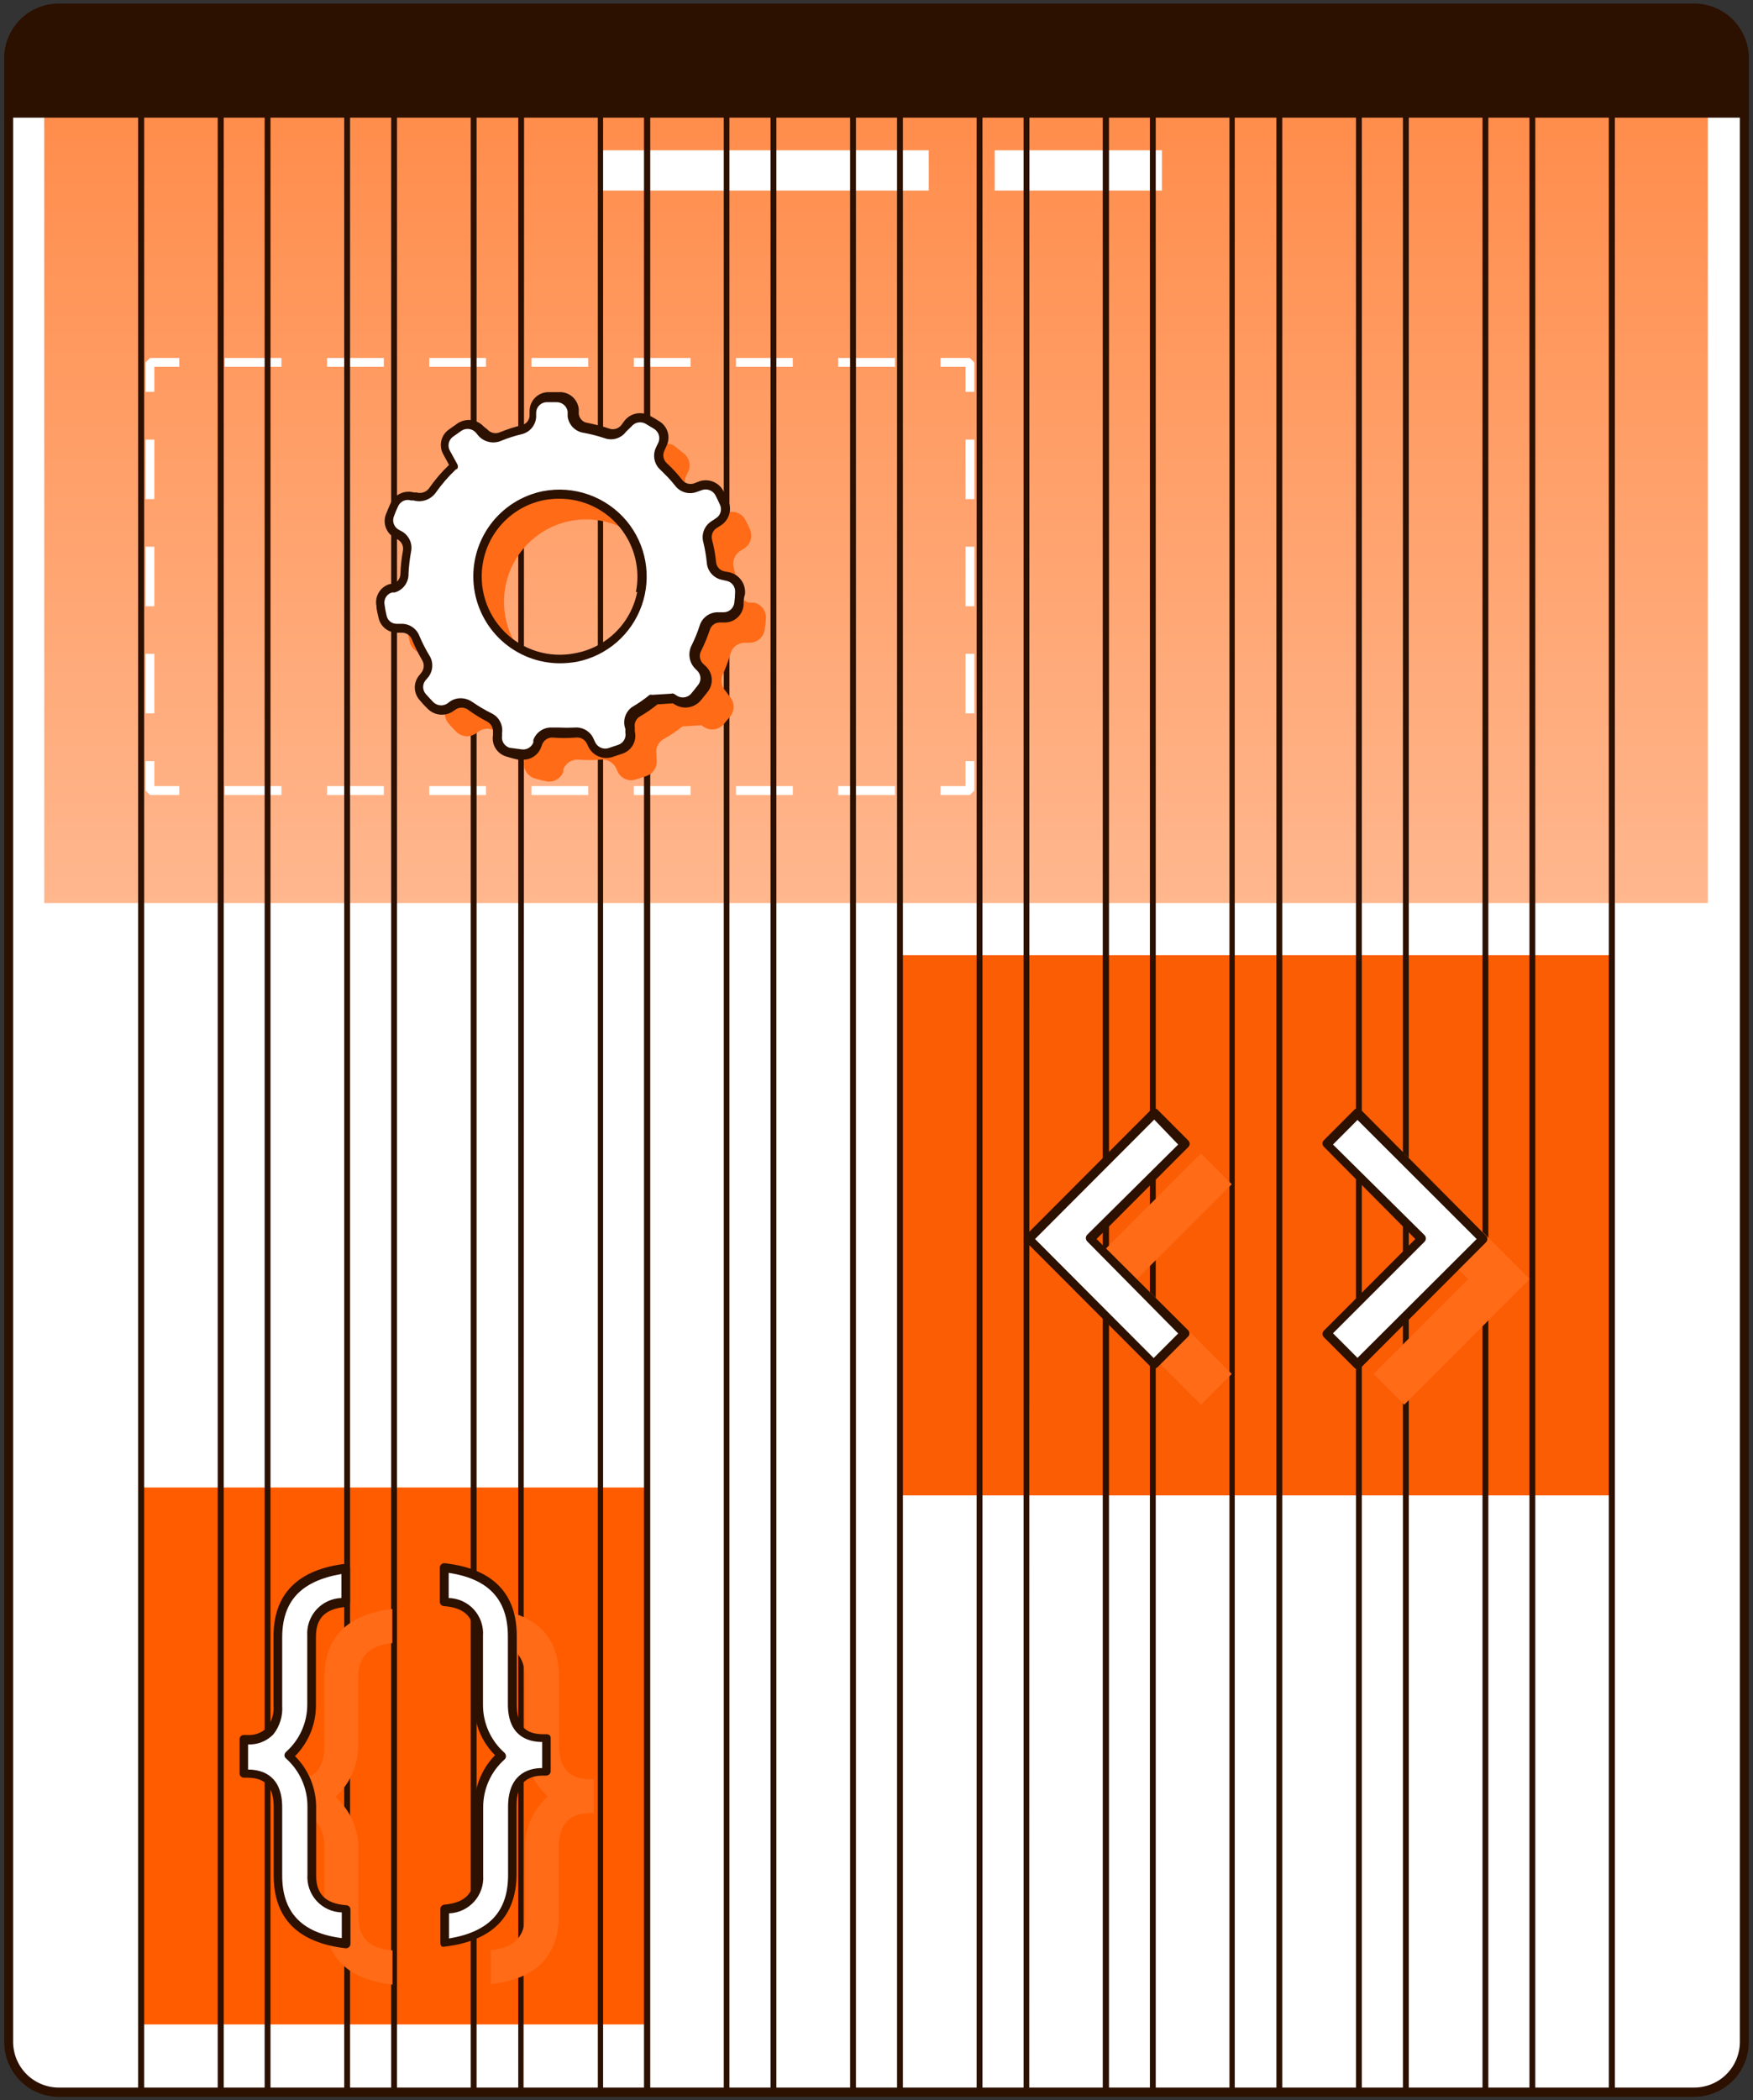 <svg width="172" height="206" viewBox="0 0 172 206" fill="none" xmlns="http://www.w3.org/2000/svg">
<rect x="0" y="0" width="172" height="206" fill="#333333" stroke="none"/>
<g id="Layer 1">
<path id="Vector" d="M166.216 0.789H5.784C3.066 0.789 0.863 2.996 0.863 5.718V200.281C0.863 203.004 3.066 205.211 5.784 205.211H166.216C168.934 205.211 171.137 203.004 171.137 200.281V5.718C171.137 2.996 168.934 0.789 166.216 0.789Z" fill="white"/>
<path id="Vector_2" d="M166.234 0.362H5.784C5.08 0.36 4.383 0.497 3.732 0.765C3.081 1.033 2.49 1.427 1.991 1.925C1.493 2.422 1.098 3.013 0.828 3.664C0.558 4.316 0.419 5.014 0.419 5.718V200.318C0.419 201.023 0.558 201.721 0.828 202.372C1.098 203.024 1.493 203.615 1.991 204.112C2.49 204.61 3.081 205.004 3.732 205.272C4.383 205.54 5.08 205.677 5.784 205.675H166.234C167.652 205.675 169.012 205.11 170.015 204.106C171.018 203.101 171.581 201.739 171.581 200.318V5.718C171.581 5.015 171.443 4.319 171.174 3.669C170.905 3.019 170.511 2.428 170.015 1.931C169.519 1.434 168.929 1.039 168.28 0.77C167.632 0.501 166.937 0.362 166.234 0.362ZM170.711 200.281C170.711 201.471 170.24 202.612 169.4 203.453C168.561 204.294 167.422 204.766 166.234 204.766H5.784C5.194 204.769 4.61 204.655 4.065 204.43C3.52 204.206 3.024 203.876 2.606 203.459C2.189 203.043 1.857 202.547 1.631 202.002C1.405 201.457 1.288 200.872 1.288 200.281V5.681C1.288 5.091 1.405 4.506 1.631 3.961C1.857 3.415 2.189 2.92 2.606 2.503C3.024 2.087 3.52 1.757 4.065 1.532C4.61 1.308 5.194 1.194 5.784 1.196H166.234C167.422 1.196 168.561 1.669 169.4 2.51C170.24 3.351 170.711 4.492 170.711 5.681V200.281Z" fill="#2C1000"/>
<path id="Vector_3" d="M167.566 3.791H4.341V88.581H167.566V3.791Z" fill="url(#paint0_linear_526_23950)"/>
<path id="Vector_4" d="M94.732 77.109H92.29V77.98H95.157L95.602 77.535V74.662H94.732V77.109Z" fill="white"/>
<path id="Vector_5" d="M37.659 77.109H32.091V77.98H37.659V77.109Z" fill="white"/>
<path id="Vector_6" d="M47.687 77.109H42.118V77.98H47.687V77.109Z" fill="white"/>
<path id="Vector_7" d="M27.614 77.109H22.045V77.98H27.614V77.109Z" fill="white"/>
<path id="Vector_8" d="M87.813 77.109H82.245V77.98H87.813V77.109Z" fill="white"/>
<path id="Vector_9" d="M57.714 77.109H52.145V77.98H57.714V77.109Z" fill="white"/>
<path id="Vector_10" d="M77.786 77.109H72.217V77.98H77.786V77.109Z" fill="white"/>
<path id="Vector_11" d="M67.759 77.109H62.19V77.98H67.759V77.109Z" fill="white"/>
<path id="Vector_12" d="M15.145 74.662H14.275V77.535L14.719 77.98H17.587V77.109H15.145V74.662Z" fill="white"/>
<path id="Vector_13" d="M15.145 64.135H14.275V69.974H15.145V64.135Z" fill="white"/>
<path id="Vector_14" d="M15.145 53.627H14.275V59.465H15.145V53.627Z" fill="white"/>
<path id="Vector_15" d="M15.145 43.119H14.275V48.957H15.145V43.119Z" fill="white"/>
<path id="Vector_16" d="M14.275 35.557V38.43H15.145V35.983H17.587V35.112H14.719L14.275 35.557Z" fill="white"/>
<path id="Vector_17" d="M37.659 35.112H32.091V35.983H37.659V35.112Z" fill="white"/>
<path id="Vector_18" d="M47.687 35.112H42.118V35.983H47.687V35.112Z" fill="white"/>
<path id="Vector_19" d="M27.614 35.112H22.045V35.983H27.614V35.112Z" fill="white"/>
<path id="Vector_20" d="M57.714 35.112H52.145V35.983H57.714V35.112Z" fill="white"/>
<path id="Vector_21" d="M67.759 35.112H62.19V35.983H67.759V35.112Z" fill="white"/>
<path id="Vector_22" d="M87.813 35.112H82.245V35.983H87.813V35.112Z" fill="white"/>
<path id="Vector_23" d="M77.786 35.112H72.217V35.983H77.786V35.112Z" fill="white"/>
<path id="Vector_24" d="M92.29 35.112V35.983H94.732V38.43H95.602V35.557L95.157 35.112H92.29Z" fill="white"/>
<path id="Vector_25" d="M95.602 64.135H94.732V69.974H95.602V64.135Z" fill="white"/>
<path id="Vector_26" d="M95.602 43.119H94.732V48.957H95.602V43.119Z" fill="white"/>
<path id="Vector_27" d="M95.602 53.627H94.732V59.465H95.602V53.627Z" fill="white"/>
<path id="Vector_28" d="M91.125 14.744H58.953V18.692H91.125V14.744Z" fill="white"/>
<path id="Vector_29" d="M114.009 14.744H97.6V18.692H114.009V14.744Z" fill="white"/>
<path id="Vector_30" d="M158.02 93.696H88.423V146.683H158.02V93.696Z" fill="#FA5D04"/>
<path id="Vector_31" d="M63.689 145.905H13.794V198.576H63.689V145.905Z" fill="#FF5C00"/>
<path id="Vector_32" d="M13.554 205.452H21.953V1.382H13.554V205.452ZM14.146 1.956H21.361V204.933H14.146V1.956ZM25.967 205.452H34.348V1.382H25.967V205.452ZM26.541 1.956H33.774V204.933H26.541V1.956ZM38.381 205.452H46.761V1.382H38.381V205.452ZM38.954 1.956H46.188V204.933H38.954V1.956ZM50.85 205.452H59.175V1.382H50.85V205.452ZM51.423 1.956H58.657V204.933H51.368L51.423 1.956ZM63.189 205.452H71.57V1.382H63.189V205.452ZM63.8 1.956H71.015V204.933H63.8V1.956ZM75.603 205.452H83.983V1.382H75.603V205.452ZM76.176 1.956H83.41V204.933H76.176V1.956ZM88.016 205.452H96.397V1.382H88.016V205.452ZM88.59 1.956H95.823V204.933H88.59V1.956ZM100.43 205.452H108.81V1.382H100.43V205.452ZM101.003 1.956H108.2V204.933H100.985L101.003 1.956ZM112.825 205.452H121.15V1.382H112.825V205.452ZM113.398 1.956H120.632V204.933H113.398V1.956ZM125.238 205.452H133.619V1.382H125.238V205.452ZM125.812 1.956H133.045V204.933H125.812V1.956ZM137.652 205.452H146.032V1.382H137.652V205.452ZM138.225 1.956H145.459V204.933H138.225V1.956ZM150.065 205.452H158.446V1.382H150.065V205.452ZM150.639 1.956H157.854V204.933H150.639V1.956Z" fill="#2C1000"/>
<g id="Group" style="mix-blend-mode:multiply">
<path id="Vector_33" d="M117.839 113.138L105.518 125.462L117.839 137.787L120.854 134.766L111.549 125.462L120.854 116.159L117.839 113.138Z" fill="#FF6B17"/>
<path id="Vector_34" d="M134.766 116.159L144.053 125.462L134.766 134.766L137.781 137.787L150.084 125.462L137.781 113.138L134.766 116.159Z" fill="#FF6B17"/>
</g>
<g id="Group_2" style="mix-blend-mode:multiply">
<path id="Vector_35" d="M35.162 187.957V181.266C35.163 180.319 34.962 179.383 34.573 178.52C34.184 177.657 33.615 176.887 32.905 176.262C33.613 175.629 34.179 174.852 34.565 173.983C34.951 173.114 35.148 172.172 35.143 171.221V164.549C35.143 162.492 36.253 161.38 38.492 161.176V157.821C34.052 158.365 31.832 160.608 31.832 164.549V171.24C31.832 173.482 30.814 174.594 28.779 174.594H28.483V177.93H28.779C30.814 177.93 31.832 179.042 31.832 181.285V187.975C31.832 191.923 34.07 194.165 38.51 194.666V191.311C36.272 191.144 35.162 190.107 35.162 187.957ZM57.898 174.52C55.863 174.52 54.846 173.408 54.846 171.184V164.493C54.846 160.527 52.614 158.291 48.149 157.784V161.139C50.387 161.306 51.497 162.418 51.497 164.493V171.184C51.496 172.134 51.697 173.073 52.086 173.939C52.475 174.805 53.044 175.578 53.754 176.207C53.044 176.835 52.477 177.608 52.091 178.475C51.705 179.341 51.509 180.28 51.516 181.229V187.92C51.516 189.958 50.406 191.089 48.167 191.274V194.629C52.607 194.11 54.827 191.867 54.827 187.901V181.211C54.827 178.987 55.845 177.856 57.88 177.856H58.25V174.52H57.898Z" fill="#FF6B17"/>
</g>
<path id="Vector_36" d="M166.234 0.789H5.784C4.485 0.798 3.243 1.322 2.328 2.246C1.413 3.169 0.9 4.417 0.9 5.718V11.112H171.1V5.718C171.1 4.421 170.589 3.175 169.678 2.252C168.767 1.329 167.53 0.803 166.234 0.789Z" fill="#2C1000"/>
<path id="Vector_37" d="M166.234 0.362H5.784C5.08 0.36 4.383 0.497 3.732 0.765C3.081 1.033 2.49 1.427 1.991 1.925C1.493 2.422 1.098 3.013 0.828 3.664C0.558 4.316 0.419 5.014 0.419 5.718V11.538H171.581V5.718C171.581 4.298 171.018 2.936 170.015 1.931C169.012 0.927 167.652 0.362 166.234 0.362ZM170.711 10.685H1.288V5.718C1.288 4.524 1.762 3.379 2.605 2.534C3.448 1.689 4.592 1.215 5.784 1.215H166.234C167.424 1.22 168.562 1.696 169.401 2.54C170.24 3.385 170.711 4.527 170.711 5.718V10.685Z" fill="#2C1000"/>
<path id="Vector_38" d="M113.251 109.153L100.948 121.478L113.251 133.802L116.266 130.781L106.979 121.478L116.266 112.174L113.251 109.153Z" fill="white"/>
<path id="Vector_39" d="M116.58 111.859L113.565 108.838C113.477 108.761 113.367 108.715 113.25 108.708C113.139 108.713 113.033 108.759 112.954 108.838L100.652 121.163C100.572 121.248 100.528 121.361 100.528 121.478C100.528 121.595 100.572 121.707 100.652 121.793L112.954 134.117C113.035 134.191 113.141 134.231 113.25 134.229C113.365 134.229 113.476 134.19 113.565 134.117L116.58 131.097C116.658 131.014 116.702 130.904 116.702 130.791C116.702 130.677 116.658 130.568 116.58 130.485L107.589 121.533L116.58 112.526C116.627 112.484 116.665 112.433 116.691 112.376C116.717 112.318 116.731 112.256 116.731 112.193C116.731 112.129 116.717 112.067 116.691 112.01C116.665 111.952 116.627 111.901 116.58 111.859ZM106.664 121.126C106.585 121.211 106.541 121.324 106.541 121.441C106.541 121.557 106.585 121.67 106.664 121.756L115.6 130.8L113.195 133.209L101.558 121.533L113.25 109.82L115.6 112.267L106.664 121.126Z" fill="#2C1000"/>
<path id="Vector_40" d="M130.196 112.174L139.483 121.478L130.196 130.781L133.193 133.802L145.496 121.478L133.193 109.153L130.196 112.174Z" fill="white"/>
<path id="Vector_41" d="M133.508 108.838C133.426 108.76 133.317 108.716 133.203 108.716C133.09 108.716 132.98 108.76 132.898 108.838L129.882 111.859C129.804 111.941 129.761 112.051 129.761 112.165C129.761 112.278 129.804 112.388 129.882 112.47L138.873 121.533L129.882 130.54C129.804 130.623 129.761 130.732 129.761 130.846C129.761 130.96 129.804 131.069 129.882 131.152L132.898 134.173C132.979 134.247 133.085 134.287 133.194 134.284C133.309 134.288 133.421 134.248 133.508 134.173L145.811 121.848C145.89 121.763 145.934 121.65 145.934 121.533C145.934 121.416 145.89 121.304 145.811 121.218L133.508 108.838ZM133.194 133.191L130.789 130.781L139.78 121.793C139.859 121.707 139.903 121.594 139.903 121.478C139.903 121.361 139.859 121.248 139.78 121.163L130.789 112.267L133.194 109.857L144.886 121.533L133.194 133.191Z" fill="#2C1000"/>
<path id="Vector_42" d="M30.5 183.972V177.282C30.505 176.333 30.307 175.395 29.921 174.528C29.535 173.662 28.969 172.889 28.261 172.259C28.965 171.627 29.527 170.852 29.91 169.987C30.292 169.121 30.487 168.183 30.481 167.237V160.546C30.481 158.507 31.591 157.377 33.83 157.191V153.837C29.39 154.356 27.151 156.598 27.17 160.565V167.255C27.17 169.479 26.152 170.61 24.117 170.61H23.821V173.946H24.117C26.152 173.946 27.188 175.058 27.188 177.282V183.972C27.188 187.938 29.427 190.181 33.867 190.681V187.327C31.702 187.16 30.5 186.048 30.5 183.972Z" fill="white"/>
<path id="Vector_43" d="M33.978 186.882C31.961 186.734 31.018 185.807 31.018 183.972V177.282C31.021 176.349 30.839 175.425 30.484 174.563C30.128 173.701 29.605 172.918 28.946 172.259C29.603 171.6 30.123 170.816 30.475 169.954C30.828 169.092 31.006 168.168 30.999 167.237V160.546C30.999 158.693 31.924 157.803 33.941 157.618C34.049 157.609 34.15 157.56 34.225 157.482C34.3 157.403 34.344 157.3 34.348 157.191V153.837C34.347 153.774 34.334 153.712 34.308 153.655C34.283 153.598 34.246 153.546 34.2 153.503C34.156 153.462 34.103 153.431 34.045 153.412C33.988 153.393 33.927 153.386 33.867 153.392C29.186 153.967 26.818 156.376 26.837 160.565V167.255C26.907 168.052 26.676 168.845 26.189 169.479C25.932 169.73 25.623 169.923 25.285 170.044C24.947 170.166 24.587 170.213 24.228 170.183H23.932C23.874 170.182 23.816 170.193 23.762 170.215C23.708 170.238 23.659 170.271 23.618 170.313C23.544 170.394 23.505 170.5 23.507 170.61V173.946C23.507 174.059 23.552 174.167 23.632 174.247C23.711 174.327 23.82 174.372 23.932 174.372H24.247C26.097 174.372 26.855 175.299 26.855 177.3V183.972C26.855 188.179 29.242 190.57 33.941 191.107C34.05 191.106 34.154 191.067 34.237 190.996C34.282 190.957 34.319 190.909 34.344 190.855C34.37 190.8 34.384 190.741 34.385 190.681V187.327C34.387 187.271 34.379 187.215 34.36 187.162C34.341 187.109 34.311 187.061 34.273 187.02C34.236 186.978 34.19 186.945 34.139 186.921C34.089 186.898 34.034 186.884 33.978 186.882ZM27.688 183.972V177.282C27.688 174.242 25.838 173.575 24.339 173.575V171.11C24.798 171.13 25.256 171.052 25.683 170.883C26.11 170.714 26.497 170.457 26.818 170.128C27.449 169.33 27.759 168.325 27.688 167.311V160.639C27.688 157.043 29.538 155.079 33.497 154.393V156.747C33.032 156.763 32.575 156.873 32.153 157.069C31.731 157.266 31.353 157.545 31.04 157.891C30.728 158.236 30.488 158.641 30.335 159.082C30.182 159.522 30.118 159.988 30.148 160.453V167.144C30.157 168.033 29.974 168.913 29.614 169.725C29.253 170.537 28.723 171.262 28.058 171.851C27.97 171.933 27.916 172.046 27.91 172.166C27.909 172.227 27.921 172.287 27.947 172.341C27.973 172.396 28.011 172.444 28.058 172.481C28.723 173.071 29.255 173.796 29.619 174.608C29.982 175.419 30.169 176.299 30.167 177.189V183.879C30.134 184.347 30.197 184.816 30.35 185.258C30.503 185.701 30.745 186.108 31.059 186.454C31.374 186.8 31.756 187.079 32.181 187.274C32.606 187.469 33.066 187.575 33.534 187.586V190.107C29.593 189.606 27.688 187.568 27.688 183.972Z" fill="#2C1000"/>
<path id="Vector_44" d="M53.329 170.535C51.294 170.535 50.276 169.423 50.258 167.181V160.453C50.258 156.506 48.02 154.263 43.561 153.763V157.117C45.781 157.284 46.91 158.396 46.91 160.472V167.162C46.909 168.109 47.109 169.045 47.499 169.908C47.888 170.771 48.456 171.541 49.166 172.166C48.458 172.8 47.892 173.577 47.506 174.446C47.12 175.315 46.923 176.256 46.928 177.207V183.879C46.928 185.937 45.818 187.049 43.58 187.252V190.607C48.044 190.063 50.264 187.821 50.239 183.879V177.189C50.239 174.946 51.239 173.834 53.273 173.834H53.569V170.498L53.329 170.535Z" fill="white"/>
<path id="Vector_45" d="M53.939 170.22C53.85 170.148 53.739 170.109 53.625 170.109H53.31C51.46 170.109 50.702 169.183 50.702 167.181V160.453C50.702 156.265 48.315 153.855 43.635 153.337C43.575 153.326 43.513 153.331 43.454 153.35C43.396 153.369 43.344 153.403 43.302 153.448C43.255 153.485 43.217 153.533 43.191 153.588C43.165 153.642 43.153 153.702 43.154 153.763V157.117C43.154 157.227 43.196 157.333 43.272 157.412C43.348 157.492 43.451 157.539 43.561 157.544C45.577 157.692 46.521 158.619 46.521 160.472V167.162C46.513 168.092 46.691 169.013 47.043 169.872C47.396 170.732 47.916 171.512 48.574 172.166C47.262 173.514 46.531 175.325 46.539 177.207V183.879C46.539 185.733 45.614 186.641 43.598 186.826C43.492 186.836 43.393 186.885 43.321 186.964C43.249 187.042 43.209 187.146 43.209 187.253V190.607C43.21 190.67 43.224 190.732 43.249 190.789C43.275 190.846 43.312 190.898 43.357 190.941C43.448 190.967 43.544 190.967 43.635 190.941C48.315 190.385 50.683 187.975 50.683 183.787V177.096C50.683 175.113 51.516 174.168 53.292 174.168H53.588C53.703 174.168 53.813 174.124 53.895 174.044C53.978 173.965 54.027 173.856 54.032 173.742V170.406C54.014 170.338 53.983 170.275 53.939 170.22ZM49.851 177.226V183.917C49.851 187.512 48.001 189.477 44.06 190.144V187.679C44.526 187.662 44.983 187.553 45.404 187.356C45.826 187.16 46.205 186.88 46.517 186.535C46.829 186.189 47.069 185.784 47.222 185.344C47.375 184.904 47.439 184.437 47.409 183.972V177.3C47.402 176.407 47.586 175.523 47.95 174.707C48.314 173.892 48.849 173.164 49.518 172.574C49.559 172.533 49.592 172.484 49.614 172.43C49.636 172.375 49.648 172.318 49.647 172.259C49.641 172.142 49.595 172.031 49.518 171.944C48.851 171.359 48.316 170.638 47.949 169.829C47.582 169.021 47.392 168.143 47.39 167.255V160.453C47.423 159.986 47.361 159.517 47.207 159.075C47.054 158.632 46.813 158.225 46.498 157.879C46.183 157.532 45.802 157.253 45.377 157.059C44.951 156.864 44.491 156.758 44.023 156.747V154.282C47.927 154.856 49.832 156.895 49.832 160.49V167.162C49.832 170.202 51.682 170.869 53.199 170.869V173.427C51.645 173.427 49.851 174.187 49.851 177.226Z" fill="#2C1000"/>
<g id="Vector_46" style="mix-blend-mode:multiply">
<path d="M73.994 59.113H73.494C73.195 59.037 72.928 58.869 72.729 58.633C72.53 58.397 72.409 58.105 72.384 57.797C72.308 57.084 72.179 56.378 71.996 55.684C71.915 55.383 71.931 55.063 72.041 54.771C72.15 54.479 72.348 54.228 72.606 54.053L73.05 53.775C73.343 53.579 73.557 53.285 73.655 52.947C73.753 52.608 73.729 52.245 73.587 51.922C73.457 51.626 73.309 51.31 73.143 51.014C72.975 50.688 72.695 50.435 72.354 50.301C72.013 50.168 71.636 50.165 71.293 50.291L70.775 50.495C70.482 50.591 70.167 50.595 69.873 50.505C69.578 50.416 69.318 50.237 69.128 49.995C68.906 49.717 68.666 49.439 68.425 49.179L67.667 48.419C67.437 48.212 67.278 47.938 67.211 47.636C67.145 47.333 67.175 47.017 67.297 46.733L67.537 46.232C67.676 45.905 67.694 45.54 67.589 45.2C67.484 44.861 67.263 44.57 66.964 44.379L66.113 43.693C65.806 43.535 65.456 43.488 65.119 43.559C64.782 43.63 64.479 43.815 64.263 44.083L63.948 44.509C63.755 44.752 63.49 44.929 63.192 45.015C62.894 45.102 62.576 45.093 62.283 44.991C61.572 44.745 60.842 44.559 60.1 44.435C59.795 44.382 59.515 44.236 59.296 44.017C59.077 43.798 58.932 43.517 58.879 43.211V42.711C58.829 42.348 58.646 42.016 58.366 41.78C58.086 41.543 57.728 41.42 57.362 41.432C57.023 41.413 56.684 41.413 56.345 41.432C55.98 41.445 55.633 41.592 55.37 41.845C55.108 42.098 54.947 42.44 54.92 42.804V43.286C54.898 43.595 54.777 43.89 54.573 44.124C54.369 44.358 54.095 44.519 53.792 44.583C53.092 44.755 52.406 44.978 51.738 45.25C51.45 45.374 51.13 45.404 50.824 45.334C50.518 45.264 50.242 45.098 50.036 44.861L49.777 44.546C49.534 44.269 49.198 44.092 48.833 44.048C48.468 44.003 48.1 44.095 47.798 44.305C47.484 44.504 47.181 44.721 46.891 44.954C46.614 45.164 46.424 45.469 46.356 45.81C46.288 46.151 46.346 46.506 46.521 46.807L47.224 48.123C46.447 48.864 45.741 49.677 45.115 50.551C44.928 50.808 44.665 51.001 44.363 51.101C44.061 51.2 43.735 51.203 43.432 51.107H43.173C42.814 50.994 42.425 51.018 42.084 51.176C41.742 51.333 41.471 51.612 41.323 51.959L40.86 52.96C40.731 53.306 40.735 53.687 40.872 54.03C41.009 54.373 41.269 54.652 41.6 54.813L41.859 54.962C42.135 55.114 42.354 55.351 42.484 55.639C42.614 55.926 42.648 56.247 42.581 56.555C42.455 57.272 42.374 57.997 42.34 58.724C42.338 59.041 42.234 59.348 42.044 59.602C41.854 59.855 41.589 60.041 41.286 60.132H41.045C40.696 60.232 40.395 60.457 40.2 60.765C40.006 61.073 39.931 61.441 39.991 61.8C39.991 62.19 40.12 62.56 40.194 62.931C40.262 63.255 40.438 63.545 40.694 63.755C40.95 63.964 41.27 64.079 41.6 64.08H41.859C42.171 64.063 42.48 64.145 42.743 64.315C43.006 64.484 43.208 64.733 43.321 65.025C43.589 65.704 43.91 66.362 44.283 66.99C44.466 67.27 44.552 67.604 44.529 67.938C44.505 68.273 44.373 68.591 44.153 68.843L44.005 68.991C43.773 69.266 43.646 69.614 43.646 69.974C43.646 70.333 43.773 70.681 44.005 70.956C44.135 71.086 44.246 71.234 44.375 71.382L44.764 71.771C45.018 72.029 45.356 72.186 45.716 72.213C46.077 72.24 46.435 72.136 46.725 71.92L46.891 71.808C47.152 71.595 47.479 71.478 47.816 71.478C48.153 71.478 48.48 71.595 48.741 71.808C49.328 72.226 49.947 72.598 50.591 72.92C50.871 73.054 51.103 73.273 51.252 73.546C51.401 73.818 51.462 74.131 51.424 74.44V74.7C51.368 75.053 51.443 75.416 51.633 75.719C51.824 76.022 52.117 76.246 52.46 76.349C52.83 76.46 53.181 76.553 53.551 76.627C53.901 76.708 54.269 76.659 54.586 76.489C54.902 76.318 55.146 76.038 55.272 75.7V75.459C55.384 75.168 55.587 74.919 55.849 74.749C56.112 74.579 56.421 74.497 56.733 74.514C57.46 74.57 58.19 74.57 58.916 74.514C59.227 74.475 59.542 74.534 59.818 74.684C60.093 74.834 60.315 75.066 60.452 75.348L60.581 75.645C60.729 75.99 61.003 76.265 61.347 76.413C61.691 76.562 62.08 76.572 62.431 76.442L63.412 76.127C63.757 76.008 64.049 75.769 64.233 75.452C64.416 75.135 64.479 74.763 64.411 74.403V74.051C64.347 73.75 64.382 73.437 64.508 73.157C64.634 72.877 64.847 72.645 65.114 72.494C65.765 72.135 66.384 71.719 66.964 71.252L68.814 71.141L69.128 71.345C69.421 71.519 69.765 71.587 70.103 71.536C70.439 71.485 70.749 71.32 70.978 71.067L71.681 70.233C71.896 69.944 72.001 69.587 71.977 69.227C71.953 68.867 71.802 68.527 71.552 68.269L71.2 67.787C70.984 67.561 70.844 67.273 70.801 66.964C70.758 66.654 70.813 66.339 70.96 66.063C71.249 65.421 71.49 64.758 71.681 64.08C71.772 63.781 71.955 63.52 72.205 63.333C72.454 63.146 72.757 63.044 73.069 63.042H73.55C73.912 63.045 74.263 62.914 74.536 62.675C74.809 62.436 74.984 62.105 75.03 61.745C75.086 61.407 75.123 61.067 75.141 60.725C75.181 60.362 75.087 59.997 74.875 59.699C74.663 59.402 74.35 59.193 73.994 59.113ZM65.41 60.688C65.11 62.116 64.431 63.435 63.443 64.507C62.456 65.579 61.197 66.364 59.801 66.777C58.405 67.19 56.923 67.217 55.512 66.855C54.102 66.492 52.816 65.754 51.79 64.719C50.765 63.683 50.038 62.389 49.687 60.974C49.337 59.558 49.375 58.074 49.798 56.678C50.222 55.282 51.014 54.028 52.092 53.047C53.169 52.066 54.492 51.395 55.919 51.107C57.228 50.842 58.583 50.907 59.861 51.296C61.139 51.685 62.301 52.386 63.242 53.336C64.182 54.286 64.873 55.455 65.251 56.738C65.63 58.021 65.684 59.379 65.41 60.688Z" fill="#FF6B17"/>
</g>
<path id="Vector_47" d="M71.44 56.555H70.941C70.641 56.482 70.371 56.315 70.172 56.078C69.973 55.842 69.853 55.548 69.831 55.239C69.753 54.472 69.624 53.71 69.442 52.96C69.362 52.658 69.378 52.339 69.487 52.047C69.597 51.754 69.794 51.504 70.053 51.329L70.497 51.051C70.792 50.857 71.009 50.564 71.107 50.224C71.206 49.884 71.179 49.52 71.033 49.198C70.904 48.892 70.756 48.595 70.589 48.308C70.428 47.976 70.15 47.716 69.807 47.579C69.465 47.442 69.084 47.437 68.739 47.567L68.221 47.752C67.931 47.856 67.616 47.865 67.32 47.779C67.024 47.692 66.763 47.514 66.575 47.27C66.353 46.992 66.112 46.733 65.872 46.455C65.631 46.177 65.372 45.936 65.113 45.695C64.884 45.487 64.727 45.212 64.664 44.909C64.6 44.606 64.635 44.291 64.762 44.008L64.984 43.508C65.123 43.181 65.141 42.815 65.036 42.476C64.931 42.137 64.709 41.846 64.41 41.655L63.541 41.136C63.225 40.953 62.854 40.891 62.496 40.963C62.139 41.035 61.819 41.234 61.598 41.525L61.284 41.951C61.094 42.199 60.83 42.379 60.53 42.466C60.231 42.553 59.911 42.541 59.619 42.433C58.948 42.19 58.262 41.992 57.565 41.84C57.261 41.787 56.98 41.641 56.761 41.422C56.543 41.203 56.397 40.922 56.344 40.617V40.116C56.294 39.753 56.111 39.421 55.831 39.185C55.551 38.949 55.193 38.825 54.827 38.837C54.488 38.819 54.149 38.819 53.81 38.837C53.445 38.85 53.099 38.997 52.836 39.25C52.573 39.503 52.412 39.845 52.385 40.209V40.691C52.364 41.001 52.242 41.295 52.038 41.529C51.834 41.763 51.56 41.924 51.257 41.988C50.557 42.16 49.871 42.383 49.203 42.655C48.915 42.78 48.595 42.809 48.289 42.739C47.983 42.669 47.707 42.503 47.501 42.266L47.15 42.025C46.899 41.757 46.56 41.59 46.195 41.556C45.83 41.522 45.466 41.623 45.17 41.84C44.856 42.039 44.554 42.256 44.264 42.489C43.987 42.699 43.797 43.004 43.729 43.345C43.66 43.686 43.719 44.041 43.894 44.342L44.597 45.658C43.82 46.399 43.114 47.212 42.488 48.086C42.301 48.343 42.038 48.536 41.736 48.636C41.433 48.735 41.108 48.737 40.804 48.642H40.545C40.186 48.529 39.798 48.553 39.456 48.711C39.114 48.868 38.843 49.148 38.695 49.494L38.307 50.458C38.172 50.795 38.165 51.17 38.288 51.511C38.411 51.853 38.654 52.138 38.973 52.311L39.232 52.459C39.507 52.612 39.726 52.849 39.856 53.137C39.986 53.424 40.02 53.745 39.953 54.053C39.844 54.74 39.776 55.434 39.75 56.129C39.747 56.446 39.644 56.754 39.454 57.007C39.264 57.261 38.998 57.447 38.695 57.538H38.455C38.105 57.637 37.804 57.863 37.61 58.17C37.416 58.478 37.341 58.846 37.4 59.206C37.4 59.595 37.53 59.965 37.604 60.336C37.683 60.676 37.882 60.976 38.164 61.18C38.446 61.384 38.792 61.48 39.139 61.448H39.398C39.71 61.431 40.02 61.513 40.282 61.683C40.545 61.853 40.747 62.101 40.86 62.393C41.128 63.073 41.45 63.73 41.822 64.358C42.005 64.639 42.091 64.972 42.068 65.306C42.044 65.641 41.913 65.959 41.692 66.211L41.563 66.359C41.327 66.632 41.197 66.981 41.197 67.342C41.197 67.703 41.327 68.051 41.563 68.324C41.696 68.457 41.819 68.6 41.933 68.75L42.321 69.158C42.579 69.409 42.917 69.561 43.275 69.588C43.633 69.615 43.99 69.515 44.282 69.306L44.449 69.177C44.702 68.986 45.011 68.882 45.328 68.882C45.645 68.882 45.953 68.986 46.206 69.177C46.793 69.594 47.412 69.966 48.056 70.289C48.337 70.422 48.568 70.641 48.717 70.914C48.867 71.187 48.927 71.499 48.889 71.808V72.068C48.833 72.422 48.908 72.784 49.098 73.087C49.289 73.39 49.582 73.614 49.925 73.717C50.295 73.828 50.646 73.921 51.016 73.995C51.366 74.076 51.734 74.027 52.051 73.857C52.367 73.686 52.611 73.406 52.737 73.069L52.829 72.828C52.942 72.536 53.144 72.287 53.407 72.117C53.669 71.947 53.979 71.865 54.291 71.882C55.017 71.938 55.747 71.938 56.474 71.882C56.787 71.842 57.105 71.903 57.381 72.056C57.658 72.209 57.878 72.447 58.009 72.735L58.139 73.013C58.286 73.358 58.561 73.633 58.905 73.782C59.249 73.93 59.637 73.94 59.989 73.81L60.969 73.495C61.331 73.371 61.633 73.116 61.815 72.779C61.996 72.442 62.045 72.049 61.95 71.679V71.326C61.887 71.026 61.921 70.713 62.047 70.433C62.173 70.153 62.386 69.921 62.653 69.77C63.304 69.41 63.923 68.995 64.503 68.528L66.353 68.417L66.667 68.621C66.96 68.795 67.305 68.862 67.642 68.811C67.979 68.761 68.288 68.595 68.517 68.343L69.22 67.509C69.439 67.22 69.546 66.863 69.522 66.502C69.498 66.141 69.345 65.801 69.091 65.544L68.813 65.248C68.591 65.026 68.447 64.739 68.4 64.428C68.353 64.118 68.407 63.801 68.554 63.524C68.874 62.875 69.152 62.207 69.387 61.522C69.471 61.224 69.651 60.961 69.898 60.774C70.145 60.586 70.446 60.485 70.756 60.484H71.237C71.599 60.487 71.95 60.357 72.223 60.118C72.496 59.879 72.671 59.547 72.717 59.187C72.773 58.85 72.81 58.509 72.828 58.168C72.843 57.971 72.819 57.772 72.757 57.584C72.696 57.396 72.598 57.222 72.469 57.073C72.34 56.923 72.182 56.8 72.006 56.711C71.829 56.622 71.637 56.569 71.44 56.555ZM62.856 58.131C62.567 59.563 61.895 60.89 60.912 61.971C59.929 63.051 58.672 63.844 57.275 64.265C55.878 64.686 54.393 64.72 52.978 64.363C51.564 64.005 50.272 63.27 49.242 62.236C48.211 61.201 47.48 59.906 47.126 58.488C46.772 57.07 46.808 55.583 47.231 54.184C47.655 52.785 48.449 51.527 49.529 50.545C50.609 49.562 51.935 48.892 53.366 48.605C54.67 48.338 56.02 48.4 57.295 48.785C58.57 49.169 59.73 49.865 60.67 50.809C61.611 51.753 62.303 52.916 62.684 54.194C63.066 55.472 63.125 56.824 62.856 58.131Z" fill="white"/>
<path id="Vector_48" d="M71.533 56.129L71.033 56.036C70.822 55.985 70.633 55.868 70.493 55.701C70.353 55.534 70.27 55.327 70.256 55.11C70.182 54.384 70.052 53.665 69.868 52.96C69.811 52.748 69.821 52.523 69.897 52.317C69.974 52.111 70.112 51.934 70.293 51.811L70.737 51.533C71.133 51.277 71.422 50.886 71.551 50.433C71.681 49.979 71.641 49.494 71.44 49.068C71.292 48.771 71.144 48.456 70.978 48.16C70.76 47.745 70.402 47.422 69.968 47.249C69.534 47.076 69.052 47.063 68.61 47.215L68.092 47.418C67.885 47.488 67.662 47.491 67.453 47.428C67.245 47.365 67.061 47.238 66.926 47.066C66.472 46.482 65.971 45.937 65.428 45.435C65.266 45.29 65.154 45.097 65.107 44.884C65.061 44.671 65.082 44.449 65.169 44.249L65.391 43.749C65.605 43.324 65.647 42.833 65.509 42.377C65.371 41.922 65.064 41.537 64.651 41.302C64.366 41.112 64.069 40.938 63.763 40.783C63.356 40.551 62.88 40.474 62.421 40.566C61.962 40.658 61.552 40.913 61.265 41.284L60.951 41.71C60.815 41.879 60.629 42.002 60.421 42.062C60.212 42.121 59.99 42.115 59.785 42.044C59.085 41.804 58.368 41.618 57.639 41.488C57.423 41.454 57.223 41.351 57.07 41.194C56.916 41.037 56.818 40.834 56.788 40.617V40.135C56.741 39.656 56.511 39.215 56.145 38.903C55.779 38.592 55.306 38.436 54.827 38.467H53.81C53.319 38.467 52.849 38.662 52.502 39.01C52.155 39.357 51.96 39.829 51.96 40.32V40.821C51.94 41.035 51.852 41.237 51.709 41.397C51.566 41.557 51.375 41.667 51.164 41.71C50.447 41.891 49.742 42.12 49.055 42.396C48.851 42.488 48.622 42.513 48.403 42.467C48.183 42.42 47.984 42.304 47.834 42.136L47.464 41.84C47.147 41.496 46.72 41.275 46.257 41.214C45.794 41.153 45.325 41.256 44.93 41.506L43.986 42.173C43.626 42.447 43.379 42.843 43.29 43.287C43.202 43.731 43.278 44.192 43.505 44.583L44.06 45.602C43.323 46.304 42.66 47.081 42.081 47.919C41.942 48.096 41.753 48.228 41.539 48.298C41.325 48.367 41.095 48.371 40.878 48.308H40.619C40.167 48.179 39.684 48.219 39.258 48.42C38.833 48.621 38.495 48.97 38.307 49.401C38.159 49.717 38.029 50.05 37.9 50.365C37.707 50.802 37.69 51.296 37.852 51.745C38.014 52.193 38.343 52.562 38.769 52.775L39.028 52.923C39.222 53.033 39.375 53.202 39.465 53.405C39.554 53.609 39.577 53.836 39.528 54.053C39.392 54.794 39.312 55.543 39.287 56.296C39.285 56.517 39.212 56.732 39.078 56.909C38.945 57.085 38.759 57.215 38.547 57.278H38.288C37.828 57.397 37.432 57.688 37.18 58.092C36.929 58.495 36.842 58.98 36.938 59.447C36.938 59.836 37.067 60.225 37.141 60.596C37.232 61.017 37.466 61.394 37.803 61.661C38.141 61.928 38.561 62.069 38.991 62.06H39.472C39.678 62.065 39.877 62.131 40.045 62.249C40.214 62.368 40.343 62.535 40.416 62.727C40.7 63.423 41.034 64.098 41.415 64.747C41.534 64.94 41.59 65.166 41.573 65.392C41.556 65.619 41.469 65.834 41.322 66.007L41.193 66.174C40.876 66.517 40.699 66.967 40.699 67.434C40.699 67.902 40.876 68.352 41.193 68.695L41.581 69.139L41.988 69.547C42.319 69.87 42.752 70.065 43.213 70.099C43.673 70.133 44.13 70.003 44.504 69.733L44.671 69.621C44.853 69.486 45.073 69.413 45.3 69.413C45.526 69.413 45.747 69.486 45.929 69.621C46.516 70.05 47.134 70.434 47.779 70.77C47.974 70.87 48.134 71.025 48.24 71.217C48.345 71.408 48.391 71.627 48.371 71.845V72.105C48.291 72.562 48.385 73.034 48.635 73.425C48.885 73.816 49.273 74.099 49.721 74.218C50.091 74.329 50.461 74.44 50.831 74.514C50.973 74.533 51.116 74.533 51.257 74.514C51.66 74.535 52.059 74.424 52.394 74.196C52.728 73.968 52.978 73.638 53.107 73.254L53.199 73.013C53.281 72.807 53.424 72.632 53.61 72.512C53.796 72.392 54.015 72.334 54.235 72.346C54.986 72.411 55.742 72.411 56.492 72.346C56.713 72.319 56.937 72.362 57.133 72.468C57.328 72.574 57.486 72.739 57.584 72.939L57.713 73.217C57.911 73.639 58.252 73.978 58.676 74.171C59.099 74.365 59.578 74.401 60.026 74.273L61.025 73.94C61.48 73.802 61.864 73.494 62.098 73.08C62.332 72.666 62.398 72.177 62.283 71.716V71.364C62.247 71.15 62.277 70.931 62.37 70.735C62.463 70.54 62.613 70.377 62.801 70.27C63.404 69.92 63.979 69.523 64.521 69.084L66.02 68.991L66.205 69.102C66.595 69.346 67.058 69.446 67.513 69.385C67.969 69.324 68.389 69.106 68.702 68.769C68.943 68.472 69.183 68.194 69.405 67.898C69.709 67.535 69.862 67.071 69.835 66.599C69.807 66.127 69.601 65.683 69.257 65.359L68.961 65.081C68.805 64.919 68.704 64.711 68.675 64.487C68.645 64.264 68.687 64.037 68.795 63.839C69.127 63.175 69.412 62.487 69.646 61.782C69.709 61.575 69.836 61.393 70.009 61.263C70.182 61.133 70.392 61.061 70.608 61.059H71.107C71.57 61.061 72.017 60.889 72.36 60.576C72.703 60.264 72.916 59.834 72.957 59.372C72.957 59.039 72.957 58.687 73.087 58.334C73.154 57.838 73.031 57.335 72.742 56.926C72.454 56.517 72.022 56.232 71.533 56.129ZM72.051 59.113C72.023 59.373 71.9 59.614 71.705 59.789C71.51 59.964 71.258 60.06 70.996 60.058H70.497C70.087 60.041 69.682 60.16 69.347 60.399C69.012 60.637 68.766 60.98 68.647 61.374C68.431 62.042 68.165 62.693 67.851 63.32C67.669 63.682 67.603 64.093 67.662 64.494C67.722 64.896 67.904 65.269 68.184 65.562L68.462 65.841C68.633 66.031 68.728 66.279 68.728 66.535C68.728 66.792 68.633 67.04 68.462 67.231C68.258 67.508 68.018 67.787 67.796 68.064C67.624 68.249 67.394 68.368 67.144 68.402C66.895 68.436 66.641 68.382 66.427 68.25L66.112 68.046C66.023 68.012 65.924 68.012 65.835 68.046L63.985 68.157C63.907 68.132 63.822 68.132 63.744 68.157C63.196 68.603 62.615 69.005 62.005 69.362C61.681 69.599 61.443 69.935 61.326 70.319C61.209 70.704 61.221 71.116 61.358 71.493V71.845C61.411 72.103 61.367 72.37 61.233 72.597C61.1 72.823 60.887 72.991 60.636 73.069L59.693 73.384C59.444 73.458 59.177 73.441 58.94 73.335C58.702 73.23 58.51 73.043 58.398 72.809L58.268 72.531C58.123 72.162 57.863 71.849 57.526 71.638C57.19 71.428 56.795 71.332 56.4 71.364C55.876 71.391 55.351 71.391 54.827 71.364H54.18C53.781 71.34 53.385 71.446 53.052 71.667C52.718 71.887 52.465 72.21 52.33 72.587V72.828C52.239 73.066 52.066 73.264 51.842 73.386C51.618 73.508 51.358 73.547 51.109 73.495L49.999 73.347C49.756 73.273 49.548 73.115 49.412 72.901C49.276 72.686 49.221 72.43 49.259 72.179V71.919C49.32 71.522 49.25 71.115 49.06 70.76C48.869 70.406 48.569 70.123 48.204 69.955C47.562 69.635 46.944 69.27 46.354 68.862C46.019 68.624 45.618 68.494 45.207 68.491C44.801 68.487 44.404 68.617 44.079 68.862L43.912 68.991C43.704 69.137 43.452 69.206 43.199 69.186C42.945 69.166 42.707 69.057 42.525 68.88L42.155 68.491L41.785 68.083C41.613 67.892 41.518 67.645 41.518 67.388C41.518 67.131 41.613 66.884 41.785 66.693L41.933 66.526C42.211 66.22 42.379 65.828 42.409 65.415C42.439 65.002 42.33 64.591 42.099 64.247C41.743 63.651 41.428 63.032 41.156 62.393C41.024 62.039 40.786 61.733 40.475 61.518C40.164 61.302 39.795 61.187 39.417 61.189H38.936C38.705 61.194 38.48 61.12 38.298 60.978C38.116 60.836 37.988 60.636 37.937 60.41C37.85 60.05 37.782 59.685 37.733 59.317C37.682 59.059 37.73 58.792 37.867 58.569C38.004 58.345 38.221 58.182 38.473 58.112H38.732C39.133 58 39.483 57.756 39.728 57.42C39.973 57.084 40.098 56.675 40.083 56.259C40.117 55.556 40.198 54.857 40.323 54.164C40.417 53.767 40.377 53.351 40.209 52.979C40.042 52.607 39.757 52.3 39.398 52.107L39.121 51.959C38.893 51.833 38.72 51.627 38.634 51.381C38.549 51.134 38.557 50.865 38.658 50.625C38.769 50.308 38.898 49.999 39.047 49.698C39.143 49.453 39.328 49.253 39.565 49.14C39.802 49.026 40.073 49.007 40.323 49.086H40.564C40.955 49.199 41.372 49.19 41.758 49.061C42.144 48.932 42.483 48.689 42.728 48.364C43.326 47.513 44.008 46.724 44.763 46.01H44.856C44.904 45.935 44.929 45.848 44.929 45.76C44.929 45.671 44.904 45.584 44.856 45.51L44.134 44.194C44.019 43.978 43.981 43.729 44.029 43.489C44.076 43.249 44.205 43.033 44.393 42.878L45.281 42.248C45.499 42.106 45.761 42.046 46.019 42.08C46.276 42.114 46.514 42.239 46.687 42.433L46.946 42.748C47.217 43.048 47.574 43.258 47.968 43.347C48.362 43.437 48.774 43.402 49.148 43.248C49.796 42.98 50.464 42.763 51.146 42.6C51.539 42.516 51.895 42.306 52.159 42.002C52.422 41.697 52.58 41.315 52.607 40.913V40.431C52.626 40.17 52.74 39.926 52.928 39.744C53.116 39.563 53.364 39.458 53.625 39.449H54.605C54.865 39.445 55.118 39.535 55.319 39.701C55.519 39.868 55.653 40.1 55.697 40.357V40.858C55.748 41.256 55.928 41.627 56.208 41.915C56.488 42.202 56.854 42.391 57.251 42.452C57.941 42.576 58.621 42.75 59.286 42.97C59.663 43.114 60.077 43.131 60.465 43.017C60.852 42.903 61.192 42.666 61.432 42.34L61.95 41.84C62.111 41.636 62.338 41.496 62.593 41.445C62.847 41.394 63.111 41.436 63.337 41.562L64.17 42.062C64.393 42.198 64.559 42.41 64.637 42.658C64.715 42.907 64.701 43.176 64.595 43.415L64.355 43.916C64.184 44.281 64.136 44.692 64.22 45.087C64.303 45.481 64.513 45.838 64.817 46.102L65.557 46.844C65.798 47.103 66.02 47.363 66.242 47.641C66.483 47.959 66.821 48.19 67.204 48.3C67.588 48.411 67.996 48.394 68.369 48.252L68.887 48.067C69.132 47.984 69.399 47.99 69.639 48.085C69.88 48.18 70.079 48.358 70.201 48.586C70.349 48.883 70.497 49.179 70.626 49.476C70.745 49.707 70.773 49.974 70.704 50.224C70.636 50.475 70.476 50.69 70.256 50.828L69.812 51.125C69.47 51.339 69.207 51.66 69.063 52.038C68.919 52.416 68.903 52.831 69.017 53.219C69.173 53.872 69.284 54.535 69.35 55.202C69.381 55.601 69.54 55.979 69.804 56.28C70.067 56.58 70.421 56.788 70.811 56.87L71.311 56.982C71.564 57.039 71.787 57.188 71.937 57.4C72.087 57.612 72.154 57.872 72.125 58.131C72.12 58.459 72.095 58.787 72.051 59.113Z" fill="#2C1000"/>
<path id="Vector_49" d="M53.273 48.178C51.204 48.594 49.363 49.766 48.108 51.465C46.852 53.165 46.272 55.271 46.48 57.375C46.687 59.479 47.668 61.431 49.231 62.851C50.794 64.272 52.828 65.06 54.938 65.062C55.496 65.059 56.053 65.009 56.603 64.914C58.049 64.625 59.395 63.965 60.51 62.999C61.624 62.032 62.469 60.792 62.962 59.4C63.454 58.008 63.577 56.512 63.319 55.058C63.06 53.604 62.429 52.243 61.487 51.106C60.503 49.93 59.222 49.038 57.778 48.523C56.334 48.008 54.779 47.889 53.273 48.178ZM62.523 58.056C62.229 59.562 61.487 60.944 60.394 62.019C59.301 63.094 57.908 63.813 56.4 64.08C55.165 64.323 53.89 64.258 52.686 63.891C51.483 63.523 50.388 62.864 49.499 61.971C48.611 61.079 47.955 59.981 47.59 58.775C47.226 57.568 47.163 56.29 47.409 55.054C47.698 53.569 48.423 52.204 49.49 51.135C50.558 50.065 51.921 49.339 53.403 49.049C53.897 48.96 54.399 48.917 54.901 48.92C56.032 48.919 57.148 49.171 58.17 49.655C59.192 50.14 60.094 50.845 60.81 51.721C61.527 52.597 62.041 53.621 62.315 54.72C62.589 55.819 62.616 56.965 62.394 58.075L62.523 58.056Z" fill="#2C1000"/>
</g>
<defs>
<linearGradient id="paint0_linear_526_23950" x1="85.944" y1="88.822" x2="85.944" y2="1.641" gradientUnits="userSpaceOnUse">
<stop stop-color="#FFB78E"/>
<stop offset="0.99" stop-color="#FF8844"/>
</linearGradient>
</defs>
</svg>
